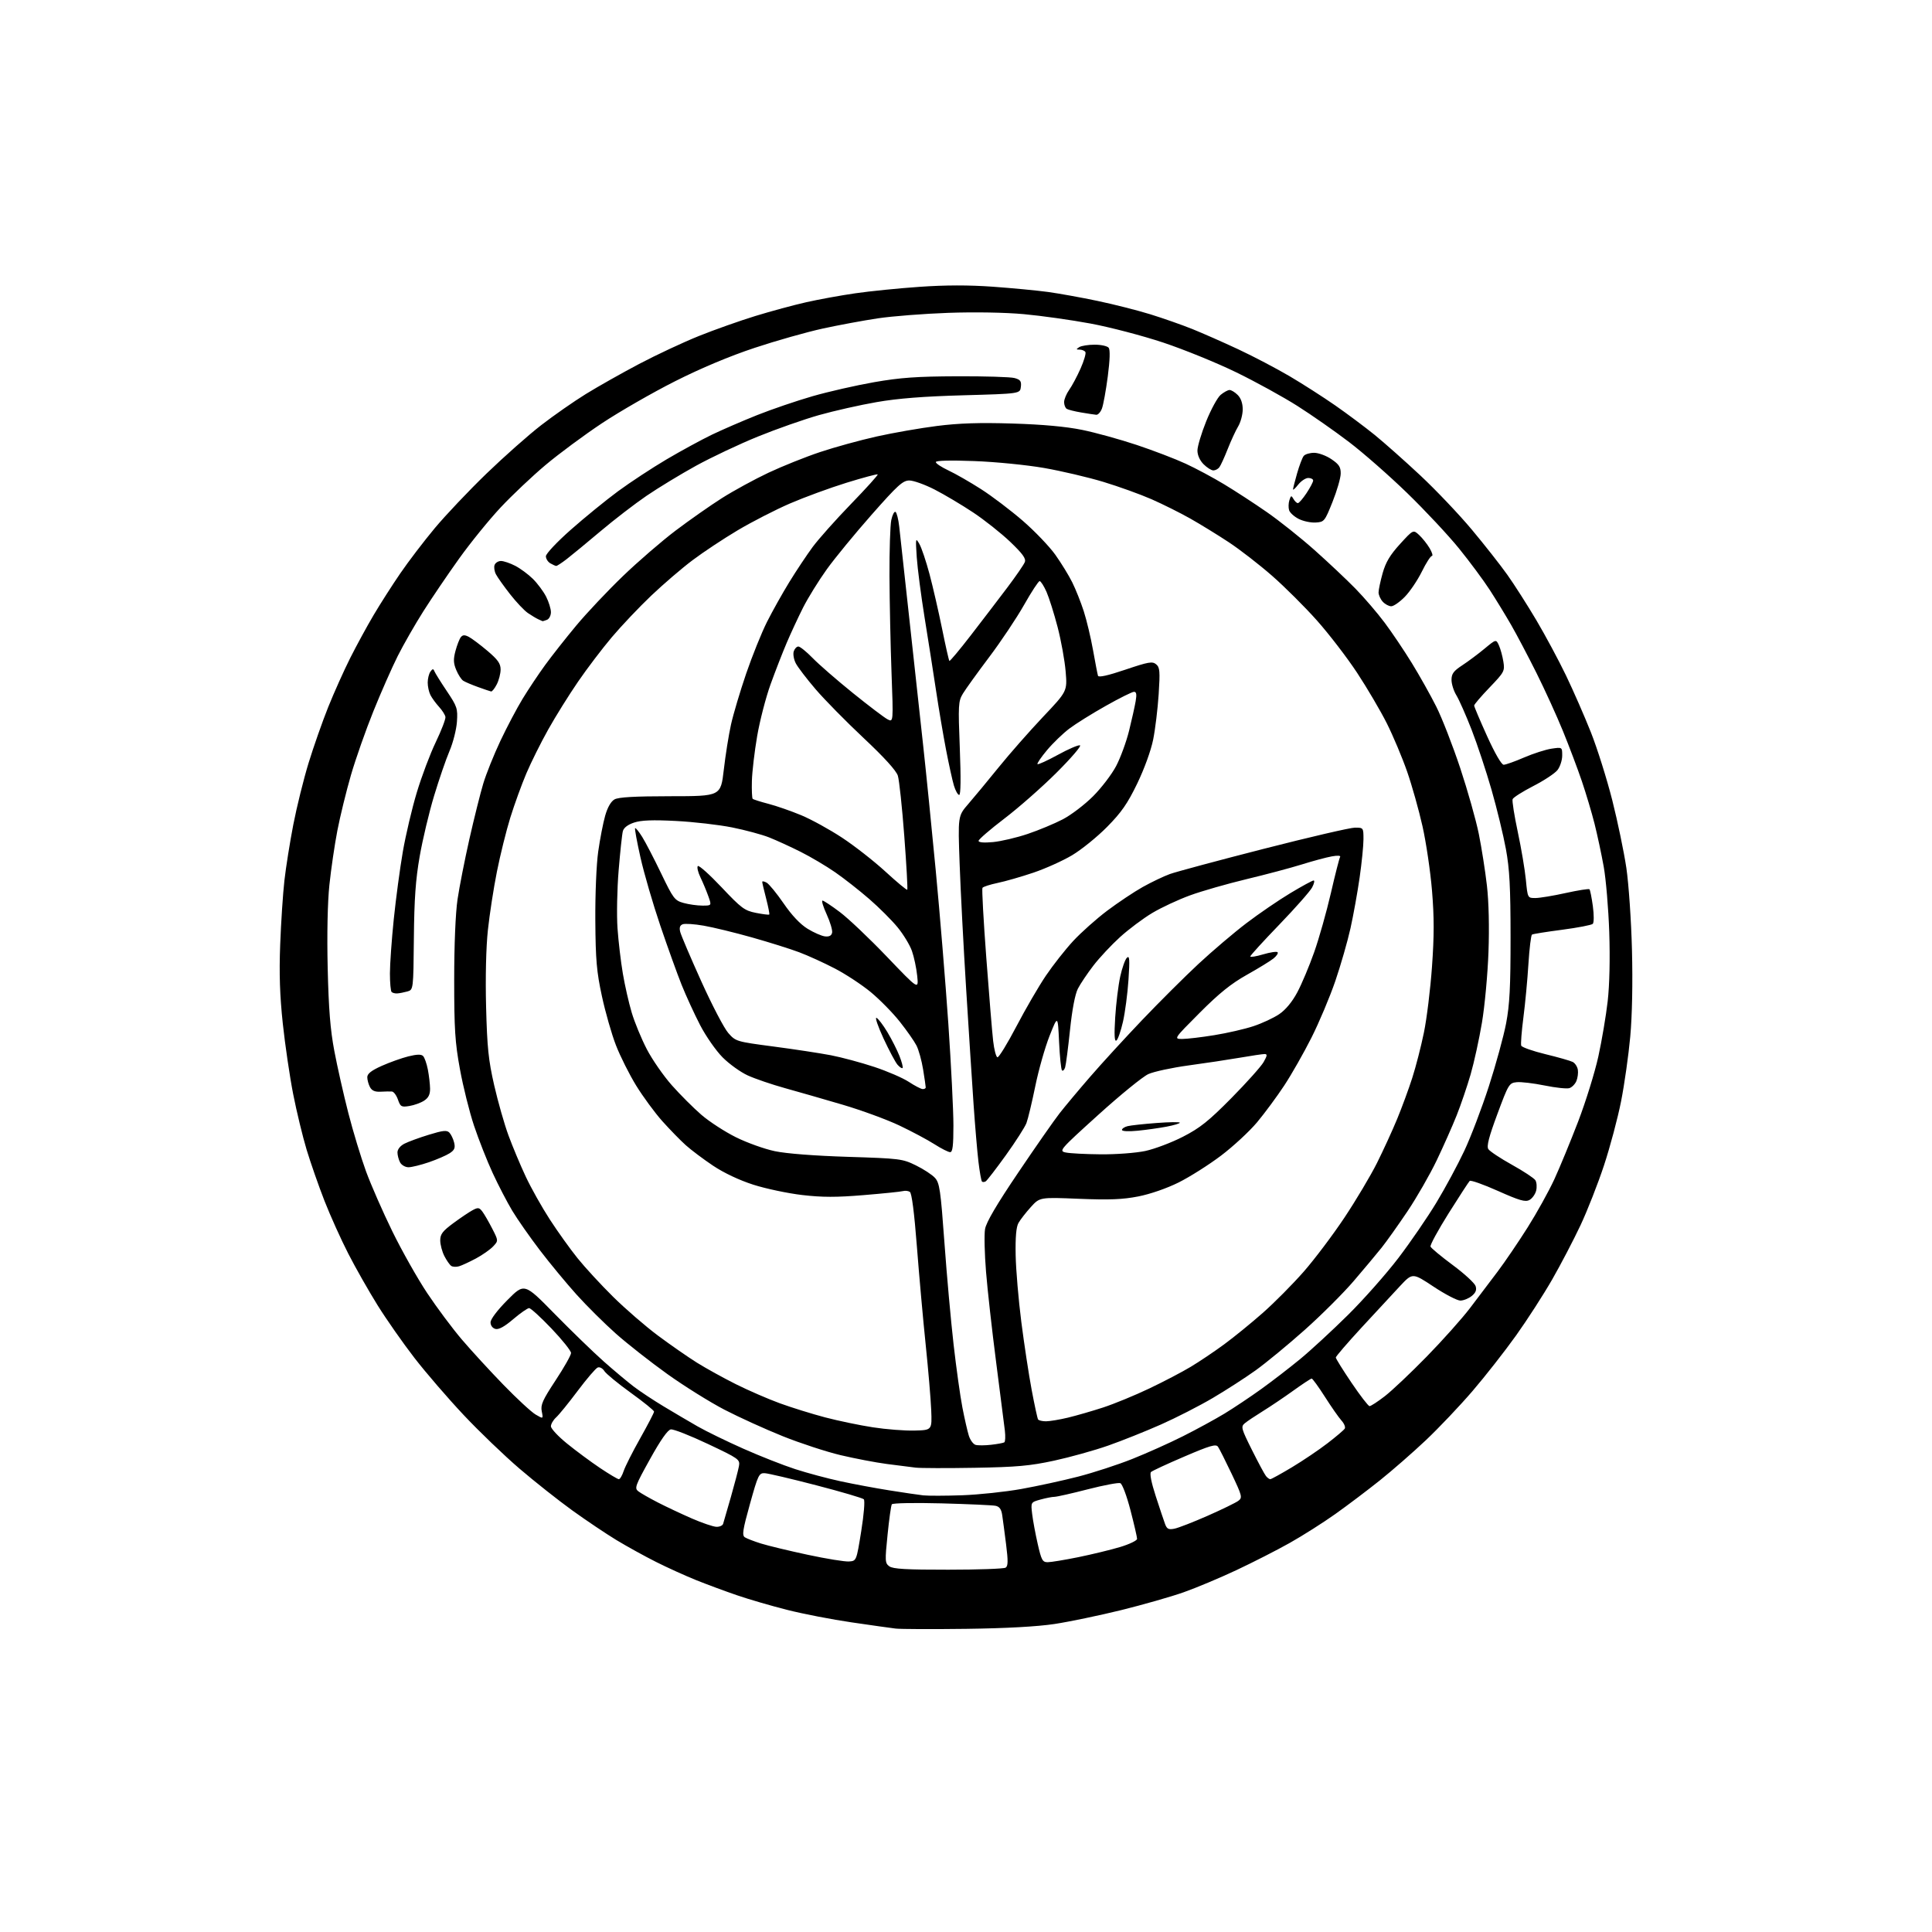 <?xml version="1.0" encoding="UTF-8" standalone="no"?>
<svg 
  version="1.1" 
  xmlns="http://www.w3.org/2000/svg" 
  xmlns:xlink="http://www.w3.org/1999/xlink" 
  xmlns:svg="http://www.w3.org/2000/svg"
  xmlns:rdf="http://www.w3.org/1999/02/22-rdf-syntax-ns#"
  xmlns:cc="http://creativecommons.org/ns#"
  xmlns:dc="http://purl.org/dc/elements/1.1/"
  viewBox="0 0 768 768"
  width="768"
  height="768"
>
<style>svg {background-color: white; }</style>"
<path stroke="none" fill="black" fill-rule="evenodd" d="M384.00,647.49C370.52,647.66 357.93,647.61 356.00,647.38C354.07,647.15 346.20,646.04 338.50,644.91C330.80,643.79 319.32,641.57 313.00,639.97C306.68,638.38 297.68,635.76 293.00,634.15C288.32,632.55 281.01,629.84 276.74,628.13C272.48,626.41 265.30,623.16 260.79,620.89C256.28,618.63 249.19,614.71 245.04,612.20C240.89,609.68 233.00,604.38 227.50,600.42C222.00,596.45 212.55,588.98 206.50,583.80C200.45,578.62 190.44,569.01 184.27,562.44C178.09,555.87 169.31,545.69 164.77,539.82C160.22,533.94 153.62,524.51 150.09,518.85C146.57,513.19 141.32,503.96 138.44,498.33C135.55,492.70 131.30,483.26 128.98,477.34C126.67,471.42 123.48,462.28 121.89,457.04C120.31,451.79 117.90,441.84 116.54,434.92C115.18,428.00 113.33,415.40 112.42,406.92C111.23,395.74 110.94,387.10 111.38,375.50C111.71,366.70 112.46,355.23 113.06,350.00C113.65,344.77 115.24,334.79 116.59,327.82C117.94,320.84 120.67,309.83 122.65,303.34C124.64,296.85 128.17,286.81 130.49,281.02C132.82,275.23 136.76,266.45 139.25,261.50C141.75,256.55 145.91,248.90 148.52,244.50C151.12,240.10 155.88,232.65 159.11,227.94C162.33,223.23 168.51,215.13 172.84,209.94C177.18,204.75 186.42,194.99 193.39,188.26C200.36,181.53 210.14,172.86 215.13,169.01C220.12,165.15 228.09,159.59 232.85,156.65C237.61,153.71 247.12,148.34 254.00,144.71C260.88,141.08 271.59,136.07 277.81,133.57C284.03,131.07 294.15,127.49 300.31,125.60C306.46,123.71 315.55,121.25 320.50,120.14C325.45,119.02 334.23,117.42 340.00,116.59C345.77,115.75 357.27,114.59 365.54,114.02C375.81,113.30 385.05,113.29 394.65,113.97C402.38,114.53 412.26,115.47 416.60,116.06C420.95,116.66 429.78,118.25 436.24,119.61C442.70,120.96 452.15,123.36 457.24,124.93C462.33,126.51 469.88,129.15 474.00,130.81C478.12,132.47 486.37,136.11 492.33,138.90C498.29,141.69 507.43,146.49 512.64,149.55C517.85,152.62 526.02,157.86 530.81,161.19C535.59,164.52 542.62,169.78 546.44,172.87C550.25,175.97 558.43,183.22 564.61,189.00C570.79,194.78 579.98,204.45 585.04,210.50C590.10,216.55 596.47,224.65 599.20,228.50C601.94,232.35 607.11,240.45 610.70,246.50C614.28,252.55 619.60,262.45 622.51,268.50C625.42,274.55 629.87,284.72 632.40,291.09C634.93,297.47 638.75,309.62 640.90,318.09C643.04,326.57 645.56,338.68 646.50,345.00C647.43,351.34 648.44,365.95 648.73,377.58C649.07,390.69 648.81,403.73 648.05,412.08C647.38,419.46 645.74,431.02 644.41,437.76C643.08,444.50 640.02,455.98 637.61,463.26C635.21,470.54 631.00,481.26 628.26,487.09C625.52,492.91 620.47,502.58 617.03,508.59C613.59,514.59 607.12,524.63 602.64,530.90C598.16,537.17 590.37,547.11 585.33,552.98C580.29,558.85 571.96,567.63 566.83,572.48C561.70,577.33 553.45,584.53 548.50,588.49C543.55,592.44 535.57,598.47 530.76,601.88C525.96,605.29 517.86,610.43 512.76,613.30C507.67,616.17 498.10,621.05 491.50,624.15C484.90,627.25 475.45,631.22 470.50,632.96C465.55,634.71 454.39,637.89 445.71,640.04C437.02,642.18 425.09,644.66 419.21,645.56C412.21,646.61 400.00,647.28 384.00,647.49zM376.94,623.98C388.80,623.98 399.06,623.61 399.75,623.17C400.73,622.55 400.77,620.55 399.94,613.94C399.35,609.30 398.66,604.04 398.39,602.26C398.05,599.92 397.30,598.89 395.71,598.57C394.49,598.33 384.85,597.89 374.28,597.61C363.51,597.33 354.81,597.49 354.51,597.99C354.20,598.48 353.44,603.92 352.82,610.08C351.75,620.58 351.79,621.37 353.53,622.64C354.95,623.69 360.36,624.00 376.94,623.98zM337.48,620.71C340.45,620.50 340.45,620.50 342.35,608.67C343.43,601.93 343.87,596.48 343.37,595.98C342.89,595.50 334.40,593.00 324.50,590.43C314.60,587.85 305.39,585.69 304.03,585.62C301.70,585.51 301.36,586.21 298.12,597.84C295.24,608.17 294.91,610.33 296.09,611.10C296.87,611.60 299.75,612.71 302.50,613.57C305.25,614.43 313.57,616.44 321.00,618.03C328.43,619.63 335.84,620.83 337.48,620.71zM416.47,621.00C417.74,621.00 423.22,620.10 428.64,619.00C434.06,617.89 441.54,616.08 445.25,614.97C448.96,613.85 452.00,612.39 452.01,611.72C452.01,611.05 450.83,605.91 449.37,600.30C447.89,594.60 446.12,589.88 445.34,589.58C444.58,589.29 438.76,590.39 432.41,592.02C426.06,593.66 420.11,595.00 419.18,595.01C418.26,595.01 415.75,595.50 413.62,596.09C409.74,597.17 409.74,597.17 410.30,601.83C410.60,604.40 411.60,609.76 412.51,613.75C413.97,620.18 414.42,621.00 416.47,621.00zM466.88,607.67C468.44,607.36 474.39,605.04 480.11,602.52C485.82,600.00 491.30,597.33 492.27,596.59C493.94,595.33 493.77,594.67 489.60,585.87C487.15,580.72 484.71,575.87 484.17,575.10C483.36,573.94 481.02,574.62 470.85,578.98C464.06,581.88 458.07,584.66 457.55,585.14C456.95,585.68 457.65,589.29 459.43,594.75C460.99,599.56 462.66,604.57 463.15,605.87C463.89,607.82 464.54,608.14 466.88,607.67zM284.78,606.93C286.04,606.97 287.24,606.44 287.45,605.75C287.66,605.06 289.06,600.23 290.56,595.00C292.05,589.77 293.49,584.27 293.75,582.78C294.20,580.16 293.72,579.81 281.39,573.99C274.33,570.65 267.70,568.05 266.67,568.21C265.42,568.40 262.60,572.42 258.40,580.00C252.49,590.64 252.14,591.60 253.76,592.83C254.71,593.56 258.20,595.55 261.50,597.25C264.80,598.95 270.88,601.81 275.00,603.61C279.12,605.40 283.53,606.90 284.78,606.93zM382.50,594.39C389.10,594.15 399.68,593.03 406.00,591.89C412.32,590.76 422.48,588.55 428.57,586.98C434.66,585.41 444.33,582.26 450.07,579.97C455.81,577.69 464.89,573.62 470.25,570.92C475.61,568.23 483.03,564.18 486.75,561.93C490.46,559.67 497.04,555.28 501.36,552.17C505.69,549.06 512.66,543.69 516.86,540.23C521.06,536.77 529.60,528.89 535.84,522.72C542.08,516.55 551.12,506.32 555.94,500.00C560.75,493.68 567.54,483.77 571.02,478.00C574.51,472.23 579.48,463.00 582.07,457.50C584.66,452.00 589.06,440.44 591.85,431.81C594.64,423.18 597.72,411.93 598.70,406.81C600.11,399.41 600.48,392.36 600.47,372.50C600.46,352.61 600.08,345.46 598.62,337.50C597.61,332.00 595.05,321.43 592.92,314.00C590.79,306.57 587.21,295.78 584.96,290.01C582.71,284.25 580.00,278.12 578.94,276.40C577.87,274.67 577.00,271.91 577.00,270.26C577.00,267.84 577.81,266.73 581.25,264.48C583.59,262.95 587.57,259.98 590.10,257.88C594.71,254.06 594.71,254.06 595.85,256.56C596.47,257.94 597.27,260.83 597.61,262.99C598.22,266.75 597.98,267.19 592.12,273.30C588.75,276.80 586.00,280.03 586.00,280.47C586.00,280.91 588.32,286.39 591.15,292.64C594.23,299.45 596.87,304.00 597.73,304.00C598.52,304.00 602.17,302.71 605.83,301.12C609.50,299.54 614.41,297.96 616.75,297.61C621.00,296.98 621.00,296.98 621.00,300.35C621.00,302.21 620.15,304.80 619.12,306.12C618.09,307.43 613.76,310.29 609.50,312.47C605.25,314.66 601.55,317.00 601.29,317.68C601.03,318.35 601.96,324.22 603.34,330.70C604.73,337.19 606.17,345.76 606.56,349.75C607.26,357.00 607.26,357.00 610.38,356.98C612.10,356.97 617.52,356.07 622.42,354.98C627.33,353.90 631.57,353.23 631.84,353.50C632.11,353.78 632.71,356.78 633.18,360.19C633.65,363.65 633.64,366.76 633.16,367.24C632.68,367.72 627.21,368.77 621.00,369.59C614.78,370.40 609.38,371.26 608.99,371.51C608.60,371.75 607.96,377.02 607.57,383.22C607.19,389.43 606.29,399.00 605.57,404.50C604.86,410.00 604.47,415.02 604.71,415.66C604.95,416.29 609.27,417.82 614.32,419.05C619.37,420.27 624.26,421.67 625.18,422.14C626.10,422.61 627.02,424.01 627.22,425.25C627.42,426.49 627.15,428.50 626.64,429.73C626.12,430.96 624.87,432.23 623.85,432.55C622.84,432.87 618.41,432.40 614.01,431.50C609.62,430.61 604.62,430.01 602.92,430.19C599.92,430.49 599.65,430.93 595.23,442.85C591.86,451.91 590.90,455.62 591.63,456.78C592.18,457.64 596.39,460.44 601.00,463.00C605.61,465.56 609.81,468.33 610.34,469.17C610.86,470.01 611.00,471.87 610.64,473.32C610.27,474.76 609.07,476.43 607.96,477.02C606.32,477.90 604.01,477.23 595.45,473.41C589.67,470.83 584.62,469.04 584.22,469.44C583.83,469.83 580.06,475.61 575.86,482.29C571.67,488.97 568.42,494.93 568.65,495.54C568.89,496.15 572.86,499.45 577.49,502.88C582.11,506.30 586.20,510.07 586.58,511.24C587.07,512.78 586.63,513.88 585.02,515.19C583.79,516.18 581.75,517.00 580.50,517.00C579.25,517.00 574.46,514.51 569.86,511.46C561.50,505.92 561.50,505.92 556.50,511.26C553.75,514.20 546.89,521.61 541.25,527.72C535.61,533.84 531.00,539.20 531.00,539.63C531.00,540.07 533.81,544.58 537.25,549.67C540.69,554.76 543.91,558.94 544.41,558.96C544.91,558.98 547.64,557.21 550.47,555.02C553.31,552.83 560.80,545.75 567.13,539.27C573.46,532.80 581.20,524.12 584.34,520.00C587.47,515.88 592.41,509.35 595.31,505.50C598.21,501.65 603.57,493.76 607.23,487.97C610.89,482.18 615.68,473.54 617.88,468.77C620.07,464.00 624.33,453.66 627.35,445.80C630.36,437.93 633.97,426.32 635.36,420.00C636.75,413.68 638.42,403.77 639.08,398.00C639.82,391.48 640.05,381.06 639.70,370.50C639.38,361.15 638.39,349.45 637.50,344.50C636.61,339.55 634.97,331.90 633.87,327.50C632.76,323.10 630.48,315.45 628.80,310.50C627.12,305.55 623.72,296.55 621.25,290.50C618.78,284.45 614.06,274.10 610.76,267.50C607.46,260.90 602.96,252.35 600.75,248.50C598.54,244.65 594.69,238.35 592.20,234.50C589.70,230.65 584.20,223.22 579.96,218.00C575.73,212.78 566.47,202.88 559.38,196.00C552.29,189.12 541.89,179.99 536.26,175.71C530.64,171.42 521.41,164.97 515.77,161.39C510.12,157.80 499.20,151.79 491.50,148.04C483.80,144.28 470.73,138.96 462.47,136.20C454.20,133.45 441.15,130.03 433.47,128.61C425.78,127.18 413.88,125.51 407.00,124.88C399.53,124.20 387.45,123.99 377.00,124.36C367.38,124.70 354.77,125.68 349.00,126.54C343.23,127.40 333.32,129.24 327.00,130.62C320.68,132.00 308.52,135.44 300.00,138.27C290.04,141.57 278.72,146.32 268.31,151.57C259.41,156.06 246.36,163.56 239.31,168.23C232.27,172.91 222.17,180.38 216.88,184.83C211.58,189.28 203.55,196.88 199.02,201.71C194.49,206.54 187.07,215.68 182.54,222.00C178.01,228.32 171.60,237.78 168.29,243.00C164.98,248.22 160.40,256.22 158.11,260.77C155.83,265.32 151.47,275.18 148.45,282.68C145.42,290.18 141.40,301.60 139.52,308.06C137.65,314.52 135.21,324.46 134.11,330.15C133.01,335.85 131.59,345.57 130.94,351.76C130.21,358.69 129.95,371.36 130.26,384.76C130.64,401.04 131.30,409.33 132.90,417.77C134.07,423.96 136.57,435.05 138.46,442.41C140.34,449.77 143.52,460.22 145.50,465.64C147.49,471.06 152.20,481.80 155.97,489.50C159.74,497.20 165.96,508.23 169.80,514.00C173.64,519.77 179.85,528.10 183.61,532.50C187.36,536.90 194.80,545.00 200.14,550.50C205.48,556.00 211.22,561.31 212.91,562.30C215.97,564.09 215.97,564.09 215.36,561.04C214.84,558.46 215.69,556.55 220.87,548.69C224.24,543.58 227.00,538.70 227.00,537.84C227.00,536.98 223.51,532.61 219.25,528.14C214.98,523.66 210.97,520.00 210.33,520.00C209.69,520.00 206.85,521.98 204.02,524.39C200.54,527.36 198.25,528.62 196.94,528.27C195.79,527.97 195.00,526.90 195.00,525.66C195.00,524.40 197.69,520.84 201.72,516.78C208.44,510.01 208.44,510.01 220.47,522.28C227.09,529.03 235.88,537.54 240.00,541.20C244.12,544.85 249.53,549.37 252.00,551.25C254.47,553.13 259.80,556.65 263.84,559.08C267.87,561.51 273.95,565.09 277.34,567.03C280.73,568.97 288.90,572.95 295.50,575.88C302.10,578.82 311.39,582.47 316.14,584.01C320.89,585.55 328.99,587.72 334.14,588.83C339.29,589.94 348.00,591.57 353.50,592.44C359.00,593.32 365.07,594.21 367.00,594.43C368.93,594.64 375.90,594.62 382.50,594.39zM246.00,588.00C246.47,588.00 247.33,586.54 247.92,584.75C248.51,582.96 251.47,577.10 254.50,571.73C257.52,566.36 260.00,561.59 260.00,561.14C260.00,560.69 255.83,557.31 250.73,553.64C245.63,549.96 240.90,546.08 240.23,545.00C239.57,543.93 238.38,543.30 237.61,543.60C236.83,543.89 233.26,548.06 229.66,552.86C226.07,557.65 222.20,562.42 221.06,563.44C219.93,564.47 219.00,566.06 219.00,566.98C219.00,567.90 221.89,571.00 225.43,573.86C228.96,576.73 234.85,581.09 238.50,583.54C242.16,585.99 245.54,588.00 246.00,588.00zM504.96,588.00C505.36,588.00 509.25,585.85 513.62,583.23C517.98,580.61 524.34,576.32 527.73,573.70C531.13,571.09 534.20,568.48 534.56,567.90C534.92,567.32 534.33,565.87 533.25,564.68C532.17,563.48 529.21,559.24 526.67,555.25C524.12,551.26 521.76,548.00 521.41,548.00C521.06,548.00 517.79,550.15 514.14,552.78C510.49,555.41 505.02,559.09 502.00,560.96C498.98,562.83 495.73,565.00 494.80,565.79C493.22,567.12 493.42,567.88 497.66,576.36C500.17,581.39 502.68,586.06 503.24,586.75C503.79,587.44 504.57,588.00 504.96,588.00zM387.50,583.47C376.50,583.66 365.93,583.63 364.00,583.41C362.07,583.18 356.90,582.52 352.50,581.95C348.10,581.37 339.83,579.79 334.12,578.44C328.42,577.08 318.07,573.69 311.12,570.90C304.18,568.11 293.77,563.38 288.00,560.39C282.23,557.39 272.01,551.02 265.30,546.22C258.60,541.42 249.37,534.18 244.80,530.12C240.24,526.06 233.21,519.09 229.19,514.62C225.17,510.15 218.61,502.23 214.62,497.00C210.63,491.77 205.69,484.71 203.64,481.30C201.60,477.90 198.09,471.15 195.85,466.30C193.61,461.46 190.28,453.00 188.44,447.50C186.60,442.00 184.08,431.88 182.83,425.00C180.88,414.35 180.55,409.10 180.55,389.50C180.55,375.53 181.07,362.97 181.88,357.50C182.61,352.55 184.74,341.75 186.60,333.50C188.47,325.25 190.94,315.35 192.10,311.50C193.25,307.65 196.33,300.00 198.92,294.50C201.52,289.00 205.50,281.47 207.76,277.76C210.02,274.05 214.03,268.03 216.68,264.39C219.33,260.74 224.92,253.65 229.10,248.63C233.29,243.61 241.62,234.78 247.63,229.00C253.63,223.22 263.04,215.10 268.52,210.95C274.01,206.80 282.30,200.98 286.95,198.03C291.60,195.08 299.92,190.54 305.45,187.93C310.98,185.33 320.23,181.62 326.00,179.70C331.77,177.77 341.88,174.99 348.45,173.52C355.03,172.05 365.83,170.17 372.45,169.33C381.21,168.22 389.41,167.95 402.50,168.36C414.50,168.73 423.73,169.57 430.19,170.89C435.52,171.98 445.29,174.68 451.91,176.89C458.52,179.10 467.26,182.44 471.31,184.32C475.37,186.19 482.25,189.87 486.59,192.50C490.94,195.12 498.58,200.09 503.56,203.55C508.55,207.01 517.09,213.81 522.55,218.67C528.01,223.53 535.33,230.43 538.82,234.00C542.31,237.57 547.52,243.65 550.40,247.50C553.29,251.35 558.16,258.59 561.24,263.60C564.31,268.60 568.68,276.38 570.94,280.89C573.21,285.39 577.48,296.37 580.45,305.29C583.41,314.21 586.74,326.00 587.85,331.50C588.96,337.00 590.41,346.23 591.07,352.00C591.82,358.50 592.05,368.60 591.69,378.50C591.37,387.30 590.21,399.90 589.10,406.50C587.99,413.10 585.96,422.38 584.59,427.11C583.21,431.85 580.72,439.18 579.04,443.40C577.36,447.62 573.79,455.67 571.10,461.29C568.41,466.90 563.19,476.00 559.50,481.50C555.80,487.00 551.17,493.52 549.19,496.00C547.21,498.48 542.23,504.43 538.11,509.24C534.00,514.04 525.23,522.79 518.63,528.67C512.03,534.55 503.27,541.76 499.18,544.70C495.09,547.64 487.41,552.59 482.12,555.71C476.83,558.83 467.55,563.58 461.50,566.26C455.45,568.94 446.00,572.72 440.50,574.65C435.00,576.58 425.32,579.27 419.00,580.64C409.42,582.71 404.15,583.18 387.50,583.47zM394.00,574.32C396.48,574.04 398.83,573.60 399.22,573.36C399.62,573.11 399.72,571.02 399.45,568.71C399.17,566.39 397.61,554.15 395.98,541.50C394.34,528.85 392.53,512.65 391.96,505.51C391.38,498.36 391.20,490.75 391.57,488.59C392.02,485.90 396.15,478.86 404.78,466.09C411.68,455.86 419.08,445.25 421.24,442.50C423.39,439.75 428.83,433.25 433.33,428.06C437.82,422.86 447.10,412.74 453.94,405.56C460.78,398.38 470.89,388.31 476.40,383.18C481.92,378.05 490.49,370.76 495.46,366.98C500.43,363.20 508.28,357.83 512.91,355.05C517.53,352.27 521.71,350.00 522.19,350.00C522.66,350.00 522.40,351.24 521.60,352.75C520.81,354.26 514.95,360.90 508.59,367.50C502.22,374.10 497.01,379.81 497.01,380.20C497.00,380.58 499.29,380.21 502.10,379.38C504.90,378.55 507.49,378.16 507.85,378.52C508.21,378.88 507.49,379.99 506.26,380.99C505.03,381.99 500.25,384.92 495.63,387.51C489.38,391.02 484.61,394.86 476.89,402.61C466.54,413.00 466.54,413.00 470.02,413.00C471.93,412.99 477.66,412.32 482.73,411.49C487.81,410.67 494.79,409.07 498.23,407.93C501.68,406.79 506.30,404.64 508.50,403.15C511.05,401.42 513.66,398.28 515.69,394.47C517.45,391.19 520.47,384.00 522.41,378.50C524.35,373.00 527.33,362.44 529.04,355.04C530.74,347.64 532.40,341.17 532.71,340.66C533.06,340.10 531.73,340.00 529.39,340.43C527.25,340.81 521.90,342.25 517.50,343.63C513.10,345.00 503.20,347.64 495.50,349.48C487.80,351.33 477.70,354.22 473.06,355.92C468.41,357.61 461.66,360.76 458.06,362.91C454.45,365.06 448.68,369.38 445.23,372.51C441.78,375.64 437.01,380.75 434.63,383.85C432.24,386.96 429.48,391.07 428.49,392.99C427.36,395.20 426.19,401.30 425.34,409.48C424.59,416.63 423.72,423.31 423.40,424.32C423.08,425.32 422.52,425.86 422.16,425.50C421.80,425.14 421.27,420.04 421.00,414.17C420.50,403.50 420.50,403.50 417.21,411.79C415.41,416.35 412.85,425.35 411.54,431.79C410.22,438.23 408.64,444.83 408.02,446.46C407.40,448.08 403.72,453.82 399.85,459.21C395.98,464.59 392.37,469.27 391.84,469.60C391.30,469.93 390.63,469.97 390.35,469.68C390.06,469.39 389.43,465.86 388.95,461.83C388.47,457.80 387.60,447.52 387.01,439.00C386.43,430.48 385.09,409.77 384.05,393.00C383.01,376.23 381.84,353.92 381.47,343.44C380.78,324.37 380.78,324.37 384.89,319.62C387.15,317.01 392.58,310.46 396.95,305.06C401.32,299.66 409.26,290.64 414.58,285.01C424.27,274.78 424.27,274.78 423.61,266.92C423.25,262.60 421.82,254.66 420.42,249.29C419.02,243.92 417.03,237.61 416.00,235.26C414.96,232.92 413.73,231.00 413.27,231.00C412.81,231.00 410.02,235.26 407.07,240.48C404.12,245.69 397.88,255.02 393.20,261.23C388.53,267.43 383.83,273.96 382.76,275.74C380.94,278.77 380.86,280.20 381.54,297.49C382.00,309.34 381.92,316.00 381.29,316.00C380.76,316.00 379.81,314.31 379.19,312.25C378.58,310.19 377.17,303.77 376.06,298.00C374.95,292.23 373.16,281.65 372.09,274.50C371.01,267.35 368.97,254.30 367.54,245.50C366.12,236.70 364.72,225.90 364.42,221.50C363.92,213.87 363.97,213.63 365.46,216.22C366.32,217.71 368.14,223.11 369.50,228.22C370.85,233.32 373.10,243.09 374.49,249.92C375.88,256.76 377.18,262.52 377.39,262.73C377.60,262.93 381.45,258.33 385.95,252.50C390.45,246.67 396.96,238.16 400.41,233.58C403.86,229.00 407.00,224.44 407.38,223.44C407.92,222.05 406.55,220.15 401.59,215.40C398.01,211.98 391.36,206.71 386.80,203.68C382.23,200.65 375.35,196.56 371.50,194.59C367.65,192.62 363.15,191.01 361.50,191.00C358.89,191.00 356.90,192.81 346.50,204.59C339.90,212.07 331.86,221.85 328.64,226.34C325.42,230.83 321.20,237.65 319.25,241.50C317.31,245.35 314.38,251.65 312.74,255.50C311.10,259.35 308.21,266.77 306.32,272.00C304.43,277.23 302.03,286.51 300.98,292.63C299.93,298.76 298.99,306.75 298.89,310.40C298.79,314.05 298.93,317.26 299.20,317.54C299.47,317.81 302.29,318.71 305.45,319.53C308.62,320.35 314.49,322.40 318.51,324.07C322.53,325.74 329.85,329.77 334.78,333.02C339.71,336.27 347.46,342.33 352.00,346.50C356.54,350.67 360.43,353.90 360.65,353.68C360.87,353.46 360.34,343.88 359.47,332.39C358.61,320.90 357.45,310.09 356.91,308.36C356.26,306.32 351.50,301.07 343.28,293.36C336.33,286.84 327.76,278.12 324.23,274.00C320.70,269.88 317.15,265.24 316.35,263.70C315.55,262.16 315.18,260.02 315.52,258.95C315.86,257.88 316.69,257.00 317.36,257.00C318.03,257.00 320.59,259.06 323.04,261.58C325.49,264.11 332.68,270.35 339.00,275.46C345.32,280.56 351.54,285.28 352.81,285.94C355.13,287.14 355.13,287.14 354.39,267.32C353.99,256.42 353.63,239.18 353.58,229.00C353.54,218.82 353.86,208.80 354.30,206.72C354.74,204.64 355.50,203.19 355.98,203.49C356.46,203.79 357.13,206.39 357.45,209.27C357.78,212.14 359.62,228.90 361.53,246.50C363.45,264.10 365.91,286.60 366.99,296.50C368.08,306.40 370.32,328.68 371.97,346.00C373.62,363.32 375.88,390.82 376.99,407.11C378.09,423.39 379.00,441.50 379.00,447.36C379.00,455.44 378.69,458.00 377.70,458.00C376.98,458.00 374.17,456.58 371.45,454.84C368.73,453.10 362.45,449.75 357.50,447.40C352.55,445.05 342.43,441.34 335.00,439.15C327.57,436.96 317.23,433.99 312.00,432.54C306.77,431.09 300.14,428.82 297.26,427.51C294.38,426.20 289.87,422.96 287.24,420.31C284.61,417.67 280.59,411.90 278.31,407.50C276.03,403.10 272.73,395.90 270.96,391.50C269.20,387.10 265.38,376.48 262.47,367.91C259.56,359.34 256.03,347.21 254.62,340.96C253.22,334.71 252.24,329.42 252.46,329.21C252.68,328.99 253.94,330.54 255.27,332.66C256.59,334.77 259.99,341.31 262.82,347.20C267.65,357.24 268.20,357.96 271.73,358.94C273.81,359.52 277.17,359.99 279.21,359.99C282.91,360.00 282.91,360.00 281.57,356.25C280.84,354.19 279.43,350.82 278.44,348.76C277.45,346.71 276.98,344.68 277.40,344.27C277.81,343.85 282.06,347.65 286.83,352.70C294.70,361.04 295.96,361.98 300.49,362.88C303.23,363.42 305.62,363.72 305.79,363.54C305.97,363.36 305.41,360.52 304.56,357.22C303.70,353.91 303.00,350.92 303.00,350.56C303.00,350.20 303.79,350.34 304.75,350.87C305.71,351.40 308.75,355.12 311.51,359.13C314.73,363.83 318.11,367.41 321.01,369.19C323.48,370.71 326.61,372.08 327.96,372.23C329.64,372.41 330.53,371.94 330.78,370.75C330.98,369.79 330.01,366.53 328.63,363.50C327.24,360.48 326.49,358.00 326.96,358.00C327.42,358.00 330.53,360.05 333.87,362.57C337.21,365.08 345.63,373.06 352.57,380.32C365.18,393.50 365.18,393.50 364.60,387.90C364.28,384.82 363.34,380.37 362.50,378.00C361.67,375.64 359.10,371.41 356.79,368.60C354.49,365.80 349.43,360.74 345.55,357.38C341.67,354.01 335.57,349.22 332.00,346.75C328.43,344.27 322.23,340.60 318.23,338.60C314.23,336.59 308.61,334.02 305.73,332.88C302.85,331.74 296.23,329.96 291.00,328.91C285.77,327.87 275.76,326.71 268.74,326.35C259.45,325.87 254.91,326.04 252.07,326.98C249.58,327.80 247.96,329.04 247.60,330.38C247.28,331.55 246.53,338.57 245.92,346.00C245.30,353.43 245.11,363.77 245.47,369.00C245.84,374.23 246.79,382.32 247.59,387.00C248.38,391.68 249.96,398.65 251.11,402.50C252.25,406.35 254.95,412.89 257.10,417.04C259.25,421.19 263.74,427.66 267.08,431.43C270.42,435.19 275.71,440.48 278.83,443.17C281.95,445.86 288.10,449.86 292.50,452.05C296.90,454.24 303.88,456.75 308.00,457.61C312.58,458.58 323.88,459.45 337.02,459.86C357.70,460.51 358.75,460.64 364.07,463.25C367.12,464.74 370.54,466.98 371.67,468.23C373.50,470.25 373.91,473.06 375.43,494.00C376.36,506.93 378.00,525.15 379.07,534.50C380.14,543.85 381.71,555.10 382.57,559.50C383.42,563.90 384.57,568.93 385.12,570.69C385.67,572.44 386.88,574.09 387.81,574.36C388.74,574.62 391.52,574.61 394.00,574.32zM363.50,568.67C370.50,568.50 370.50,568.50 370.17,560.50C369.99,556.10 369.00,544.40 367.97,534.50C366.94,524.60 365.37,507.06 364.48,495.52C363.44,482.07 362.44,474.27 361.68,473.79C361.03,473.38 359.82,473.24 359.00,473.47C358.18,473.71 351.15,474.43 343.38,475.07C332.47,475.98 326.90,475.97 318.88,475.04C313.17,474.37 304.44,472.53 299.47,470.94C293.91,469.16 287.77,466.26 283.47,463.39C279.64,460.83 274.74,457.15 272.59,455.22C270.44,453.29 266.24,448.98 263.25,445.64C260.27,442.29 255.61,435.95 252.89,431.54C250.18,427.13 246.56,419.91 244.85,415.51C243.14,411.10 240.63,402.32 239.27,396.00C237.17,386.30 236.76,381.60 236.65,366.00C236.58,355.55 237.07,343.59 237.80,338.50C238.50,333.55 239.74,327.15 240.56,324.27C241.50,320.94 242.85,318.59 244.27,317.78C245.86,316.88 252.24,316.52 266.50,316.51C286.50,316.50 286.50,316.50 287.72,306.00C288.38,300.23 289.67,292.14 290.58,288.03C291.49,283.93 294.21,274.80 296.62,267.74C299.04,260.69 302.76,251.45 304.90,247.21C307.03,242.97 311.03,235.84 313.78,231.36C316.53,226.88 320.70,220.62 323.04,217.44C325.39,214.27 332.25,206.56 338.30,200.32C344.35,194.08 349.12,188.79 348.90,188.58C348.68,188.37 343.10,189.86 336.50,191.90C329.90,193.94 319.77,197.66 314.00,200.15C308.23,202.65 298.89,207.44 293.24,210.80C287.60,214.15 279.53,219.50 275.30,222.69C271.06,225.87 263.67,232.22 258.86,236.79C254.05,241.37 247.01,248.80 243.20,253.31C239.40,257.81 233.35,265.77 229.77,271.00C226.18,276.23 220.86,284.75 217.95,289.95C215.03,295.15 211.11,303.03 209.23,307.45C207.35,311.88 204.49,319.77 202.86,325.00C201.24,330.23 198.84,339.90 197.53,346.50C196.21,353.10 194.60,363.56 193.94,369.75C193.21,376.57 192.93,388.58 193.23,400.25C193.65,416.45 194.16,421.39 196.45,431.42C197.95,437.98 200.51,446.97 202.15,451.40C203.78,455.83 206.86,463.18 208.99,467.72C211.12,472.26 215.42,479.92 218.55,484.74C221.67,489.56 226.64,496.50 229.59,500.16C232.53,503.82 238.89,510.72 243.72,515.49C248.55,520.26 256.55,527.19 261.50,530.88C266.45,534.57 273.45,539.43 277.05,541.69C280.66,543.94 287.63,547.79 292.55,550.25C297.47,552.71 305.32,556.12 310.00,557.83C314.68,559.53 322.77,562.05 328.00,563.43C333.23,564.80 341.77,566.58 347.00,567.38C352.23,568.19 359.65,568.77 363.50,568.67zM415.81,564.99C417.29,564.98 421.20,564.33 424.50,563.54C427.80,562.75 434.10,560.93 438.50,559.50C442.90,558.06 451.15,554.67 456.83,551.96C462.52,549.26 469.94,545.37 473.33,543.33C476.73,541.29 482.69,537.29 486.59,534.42C490.49,531.56 497.43,525.91 502.02,521.86C506.61,517.81 513.91,510.45 518.25,505.50C522.58,500.55 529.87,490.88 534.45,484.00C539.03,477.12 544.84,467.36 547.37,462.31C549.89,457.25 553.51,449.38 555.39,444.81C557.28,440.24 559.98,432.90 561.39,428.50C562.81,424.10 564.89,416.00 566.02,410.50C567.16,405.00 568.61,393.19 569.24,384.25C570.12,371.97 570.12,364.60 569.25,354.10C568.62,346.45 566.92,334.92 565.47,328.47C564.02,322.01 561.27,312.22 559.35,306.71C557.43,301.19 553.81,292.59 551.31,287.59C548.80,282.59 543.48,273.53 539.48,267.46C535.48,261.39 528.30,252.04 523.53,246.68C518.76,241.31 510.72,233.31 505.68,228.89C500.63,224.47 492.90,218.48 488.50,215.57C484.10,212.67 477.19,208.42 473.16,206.14C469.12,203.86 462.19,200.40 457.77,198.46C453.35,196.52 444.73,193.41 438.62,191.56C432.50,189.71 421.88,187.22 415.00,186.02C408.08,184.82 395.70,183.59 387.25,183.28C377.65,182.92 372.00,183.07 372.00,183.69C372.00,184.22 374.27,185.72 377.04,187.02C379.82,188.32 385.64,191.66 389.98,194.44C394.33,197.22 401.78,202.88 406.55,207.00C411.31,211.12 417.13,217.20 419.49,220.50C421.84,223.80 424.88,228.75 426.24,231.50C427.61,234.25 429.67,239.43 430.82,243.00C431.97,246.57 433.63,253.55 434.51,258.50C435.39,263.45 436.27,268.01 436.47,268.63C436.72,269.37 440.42,268.55 447.36,266.20C456.55,263.10 458.08,262.83 459.57,264.06C461.05,265.29 461.18,266.79 460.59,275.98C460.21,281.77 459.23,289.88 458.40,294.00C457.52,298.38 454.87,305.66 452.05,311.50C448.18,319.49 445.77,322.95 440.06,328.73C436.13,332.71 429.87,337.77 426.16,339.98C422.44,342.19 415.51,345.31 410.75,346.91C406.00,348.52 399.62,350.35 396.57,350.98C393.53,351.62 390.81,352.49 390.54,352.94C390.27,353.38 390.95,365.83 392.06,380.62C393.17,395.40 394.39,410.33 394.79,413.78C395.18,417.23 395.95,420.16 396.50,420.28C397.05,420.40 400.44,414.88 404.04,408.00C407.64,401.12 412.91,392.05 415.76,387.84C418.61,383.63 423.49,377.43 426.60,374.07C429.71,370.71 435.79,365.29 440.11,362.03C444.44,358.78 450.81,354.52 454.28,352.58C457.76,350.64 462.60,348.33 465.05,347.44C467.50,346.56 484.29,342.04 502.37,337.42C520.44,332.79 536.75,329.00 538.62,329.00C541.97,329.00 542.00,329.04 542.00,333.62C542.00,336.16 541.31,343.03 540.47,348.87C539.63,354.72 538.00,363.77 536.84,369.00C535.68,374.23 532.96,383.68 530.80,390.00C528.63,396.32 524.37,406.45 521.32,412.50C518.27,418.55 513.41,427.10 510.51,431.50C507.61,435.90 502.75,442.48 499.71,446.12C496.66,449.76 490.20,455.74 485.34,459.41C480.48,463.08 472.90,467.87 468.50,470.06C463.79,472.40 457.21,474.68 452.50,475.60C446.27,476.82 441.05,477.03 428.91,476.54C413.32,475.90 413.32,475.90 409.74,479.86C407.77,482.04 405.57,484.88 404.85,486.16C403.95,487.76 403.60,491.82 403.74,499.00C403.85,504.77 404.87,516.70 405.99,525.50C407.12,534.30 408.96,546.44 410.10,552.48C411.23,558.51 412.38,563.80 412.64,564.23C412.90,564.65 414.33,564.99 415.81,564.99zM182.50,503.36C181.40,503.69 180.00,503.63 179.39,503.23C178.78,502.83 177.54,501.06 176.64,499.30C175.74,497.54 175.00,494.74 175.00,493.08C175.00,490.60 175.93,489.38 180.25,486.19C183.14,484.06 186.59,481.74 187.92,481.04C190.03,479.91 190.52,479.99 191.75,481.62C192.53,482.66 194.28,485.69 195.65,488.36C198.14,493.22 198.14,493.22 196.02,495.48C194.85,496.72 191.78,498.87 189.20,500.26C186.61,501.64 183.60,503.04 182.50,503.36zM162.38,464.00C161.11,464.00 159.60,463.13 159.04,462.07C158.47,461.00 158.00,459.21 158.00,458.09C158.00,456.88 159.11,455.48 160.75,454.64C162.26,453.86 166.62,452.26 170.44,451.09C176.06,449.36 177.61,449.19 178.62,450.22C179.31,450.93 180.16,452.70 180.52,454.17C181.04,456.29 180.69,457.16 178.78,458.41C177.47,459.27 173.76,460.88 170.54,461.99C167.32,463.09 163.65,464.00 162.38,464.00zM437.50,458.86C443.64,458.92 451.48,458.33 455.24,457.54C458.95,456.75 465.70,454.20 470.24,451.87C477.04,448.38 480.44,445.66 489.50,436.50C495.55,430.37 501.31,423.93 502.31,422.18C503.77,419.61 503.84,419.00 502.69,419.00C501.90,419.00 497.49,419.65 492.88,420.45C488.27,421.24 479.10,422.63 472.50,423.52C465.90,424.42 458.70,425.97 456.50,426.96C454.30,427.95 445.36,435.23 436.63,443.13C421.23,457.06 420.84,457.52 423.63,458.13C425.21,458.48 431.45,458.81 437.50,458.86zM452.25,449.48C448.57,449.84 446.00,449.71 446.00,449.16C446.00,448.64 447.01,447.97 448.25,447.66C449.49,447.35 454.66,446.79 459.75,446.41C464.84,446.02 469.00,445.97 469.00,446.29C469.00,446.60 466.64,447.31 463.75,447.86C460.86,448.41 455.69,449.14 452.25,449.48zM162.74,439.65C159.56,440.17 159.18,439.96 158.19,437.11C157.59,435.40 156.52,433.95 155.80,433.90C155.09,433.84 153.07,433.87 151.32,433.97C149.05,434.09 147.84,433.57 147.07,432.14C146.48,431.03 146.00,429.26 146.00,428.20C146.00,426.82 147.62,425.55 151.75,423.70C154.91,422.29 159.67,420.59 162.31,419.93C165.69,419.09 167.44,419.04 168.18,419.78C168.76,420.36 169.62,422.79 170.08,425.17C170.54,427.55 170.93,430.95 170.96,432.73C170.99,435.06 170.33,436.39 168.61,437.52C167.29,438.39 164.65,439.34 162.74,439.65zM366.75,432.92C367.44,432.97 368.00,432.66 367.99,432.25C367.99,431.84 367.52,428.63 366.95,425.12C366.38,421.61 365.20,417.33 364.32,415.62C363.44,413.90 360.45,409.62 357.66,406.11C354.88,402.59 349.69,397.32 346.14,394.38C342.59,391.45 336.17,387.23 331.88,385.00C327.59,382.77 321.20,379.85 317.67,378.53C314.14,377.20 305.69,374.55 298.88,372.63C292.07,370.71 283.46,368.61 279.74,367.97C276.03,367.32 272.27,367.07 271.39,367.41C270.26,367.84 269.97,368.74 270.40,370.46C270.74,371.81 274.50,380.63 278.76,390.07C283.02,399.51 287.85,408.76 289.50,410.63C292.46,413.99 292.69,414.06 307.50,416.01C315.75,417.09 326.01,418.66 330.30,419.48C334.59,420.31 342.35,422.40 347.55,424.12C352.74,425.84 358.91,428.51 361.25,430.05C363.59,431.59 366.06,432.88 366.75,432.92zM358.79,424.55C358.53,424.80 357.63,424.22 356.79,423.26C355.94,422.29 353.44,417.59 351.22,412.82C349.01,408.04 347.74,404.35 348.41,404.60C349.07,404.86 351.03,407.41 352.75,410.28C354.47,413.15 356.63,417.43 357.56,419.79C358.49,422.15 359.04,424.29 358.79,424.55zM443.77,413.64C443.01,414.11 442.88,411.36 443.31,404.40C443.65,398.96 444.55,391.67 445.30,388.21C446.06,384.75 447.26,381.38 447.97,380.71C449.01,379.73 449.13,381.35 448.59,389.45C448.23,394.93 447.24,402.46 446.39,406.19C445.54,409.92 444.36,413.28 443.77,413.64zM157.92,394.90C157.05,394.96 156.03,394.70 155.67,394.33C155.30,393.97 155.00,390.65 155.00,386.96C155.00,383.28 155.69,373.56 156.53,365.38C157.37,357.20 159.00,345.10 160.14,338.50C161.29,331.90 163.78,321.32 165.69,315.00C167.59,308.68 170.98,299.68 173.23,295.00C175.47,290.32 177.20,285.82 177.07,285.00C176.94,284.18 175.80,282.38 174.54,281.00C173.28,279.62 171.74,277.52 171.12,276.32C170.50,275.11 170.01,272.86 170.02,271.32C170.02,269.77 170.51,267.82 171.09,267.00C171.95,265.79 172.26,265.76 172.69,266.84C172.99,267.58 175.20,271.13 177.62,274.73C181.73,280.86 181.99,281.65 181.64,286.89C181.43,289.98 180.11,295.20 178.70,298.50C177.29,301.80 174.52,309.85 172.55,316.38C170.57,322.92 168.00,333.72 166.84,340.38C165.21,349.66 164.67,357.31 164.52,372.98C164.32,393.45 164.32,393.45 161.91,394.13C160.58,394.50 158.79,394.85 157.92,394.90zM394.75,334.74C397.91,334.44 404.10,332.99 408.50,331.51C412.90,330.03 419.20,327.40 422.50,325.68C425.80,323.96 431.21,319.83 434.52,316.52C437.83,313.21 441.96,307.80 443.69,304.50C445.42,301.20 447.73,294.90 448.82,290.50C449.91,286.10 451.09,280.81 451.44,278.75C451.92,276.01 451.74,275.00 450.79,275.00C450.07,275.00 445.02,277.51 439.57,280.59C434.11,283.66 427.59,287.73 425.08,289.63C422.56,291.53 418.57,295.38 416.22,298.18C413.87,300.98 412.16,303.49 412.42,303.75C412.68,304.02 416.33,302.35 420.52,300.06C424.70,297.76 428.66,296.06 429.32,296.28C429.97,296.50 425.77,301.39 420.00,307.14C414.23,312.89 404.89,321.11 399.25,325.40C393.61,329.70 389.00,333.68 389.00,334.25C389.00,334.90 391.12,335.08 394.75,334.74zM195.22,274.87C194.83,274.79 192.47,274.00 190.00,273.10C187.53,272.21 184.89,271.09 184.15,270.61C183.40,270.14 182.15,268.22 181.37,266.34C180.23,263.62 180.17,262.07 181.07,258.71C181.69,256.40 182.65,253.95 183.20,253.27C183.96,252.34 184.74,252.32 186.36,253.16C187.53,253.77 190.86,256.27 193.75,258.71C197.91,262.23 199.00,263.77 199.00,266.13C199.00,267.76 198.31,270.43 197.47,272.05C196.64,273.67 195.62,274.94 195.22,274.87zM215.67,246.93C215.58,246.89 214.82,246.55 214.00,246.18C213.18,245.81 211.32,244.70 209.87,243.71C208.42,242.73 205.23,239.35 202.77,236.21C200.31,233.07 197.79,229.52 197.16,228.32C196.52,227.12 196.28,225.44 196.61,224.57C196.94,223.71 198.08,223.00 199.15,223.00C200.21,223.00 202.75,223.86 204.79,224.91C206.83,225.96 210.00,228.30 211.83,230.11C213.66,231.92 216.02,235.09 217.08,237.16C218.14,239.23 219.00,242.02 219.00,243.35C219.00,244.69 218.29,246.06 217.42,246.39C216.55,246.73 215.76,246.97 215.67,246.93zM553.04,241.00C552.09,241.00 550.57,240.18 549.65,239.17C548.74,238.17 548.00,236.51 548.00,235.49C548.00,234.47 548.73,231.03 549.62,227.84C550.85,223.49 552.56,220.61 556.52,216.27C561.79,210.50 561.79,210.50 564.14,212.69C565.44,213.89 567.31,216.26 568.31,217.94C569.30,219.62 569.70,221.00 569.19,221.00C568.69,221.00 566.88,223.81 565.19,227.25C563.49,230.69 560.45,235.19 558.43,237.25C556.42,239.31 553.99,241.00 553.04,241.00zM221.10,224.97C220.77,224.95 219.71,224.48 218.75,223.92C217.79,223.36 217.00,222.10 217.00,221.12C217.00,220.12 221.36,215.48 226.93,210.56C232.39,205.73 240.83,198.86 245.68,195.28C250.53,191.71 259.23,186.00 265.00,182.59C270.77,179.19 278.88,174.78 283.00,172.79C287.13,170.81 295.23,167.30 301.00,165.00C306.78,162.70 316.68,159.32 323.00,157.50C329.32,155.68 340.35,153.17 347.50,151.92C357.93,150.10 364.45,149.64 380.50,149.58C391.50,149.53 401.77,149.85 403.31,150.28C405.64,150.93 406.07,151.54 405.81,153.78C405.50,156.50 405.50,156.50 383.00,157.13C367.16,157.57 356.95,158.37 348.50,159.84C341.90,160.98 331.59,163.31 325.59,165.00C319.58,166.70 308.64,170.54 301.28,173.54C293.91,176.53 282.85,181.76 276.69,185.14C270.54,188.53 261.68,193.91 257.00,197.10C252.32,200.30 244.07,206.64 238.67,211.21C233.26,215.77 227.23,220.74 225.27,222.25C223.31,223.76 221.43,224.99 221.10,224.97zM523.00,207.71C521.08,207.83 518.04,207.19 516.26,206.28C514.48,205.38 512.76,203.83 512.44,202.82C512.13,201.82 512.17,200.03 512.55,198.84C513.16,196.92 513.34,196.86 514.17,198.34C514.68,199.25 515.47,200.00 515.92,200.00C516.37,200.00 517.92,198.21 519.37,196.02C520.82,193.83 522.00,191.58 522.00,191.02C522.00,190.46 521.13,190.00 520.07,190.00C519.01,190.00 517.21,191.19 516.07,192.63C514.93,194.08 514.00,194.94 514.00,194.54C514.00,194.14 514.73,191.26 515.62,188.15C516.51,185.04 517.69,181.94 518.24,181.25C518.79,180.56 520.66,180.00 522.39,180.00C524.12,180.00 527.22,181.14 529.27,182.54C532.31,184.60 532.99,185.67 532.95,188.29C532.93,190.05 531.46,195.10 529.70,199.50C526.60,207.26 526.39,207.51 523.00,207.71zM482.33,187.00C481.55,187.00 479.80,185.90 478.45,184.55C476.94,183.03 476.00,180.94 476.00,179.10C476.00,177.46 477.57,172.23 479.48,167.48C481.39,162.74 483.98,158.00 485.23,156.96C486.48,155.92 488.06,155.05 488.75,155.03C489.44,155.01 490.90,155.90 492.00,157.00C493.29,158.29 494.00,160.33 494.00,162.75C493.99,164.81 493.18,167.85 492.19,169.50C491.20,171.15 489.33,175.20 488.03,178.50C486.73,181.80 485.24,185.06 484.71,185.75C484.19,186.44 483.11,187.00 482.33,187.00zM435.77,164.88C435.07,164.82 432.39,164.41 429.80,163.97C427.22,163.54 424.63,162.89 424.05,162.53C423.47,162.17 423.00,160.97 423.00,159.85C423.00,158.73 423.92,156.52 425.03,154.95C426.15,153.38 428.18,149.57 429.55,146.48C430.92,143.39 431.78,140.45 431.46,139.93C431.14,139.42 430.12,138.99 429.19,138.98C427.73,138.97 427.71,138.84 429.00,138.00C429.82,137.47 432.58,137.02 435.13,137.02C437.67,137.01 440.19,137.56 440.72,138.25C441.34,139.06 441.21,143.09 440.36,149.64C439.63,155.21 438.59,160.95 438.04,162.39C437.50,163.82 436.48,164.95 435.77,164.88z" />

</svg>